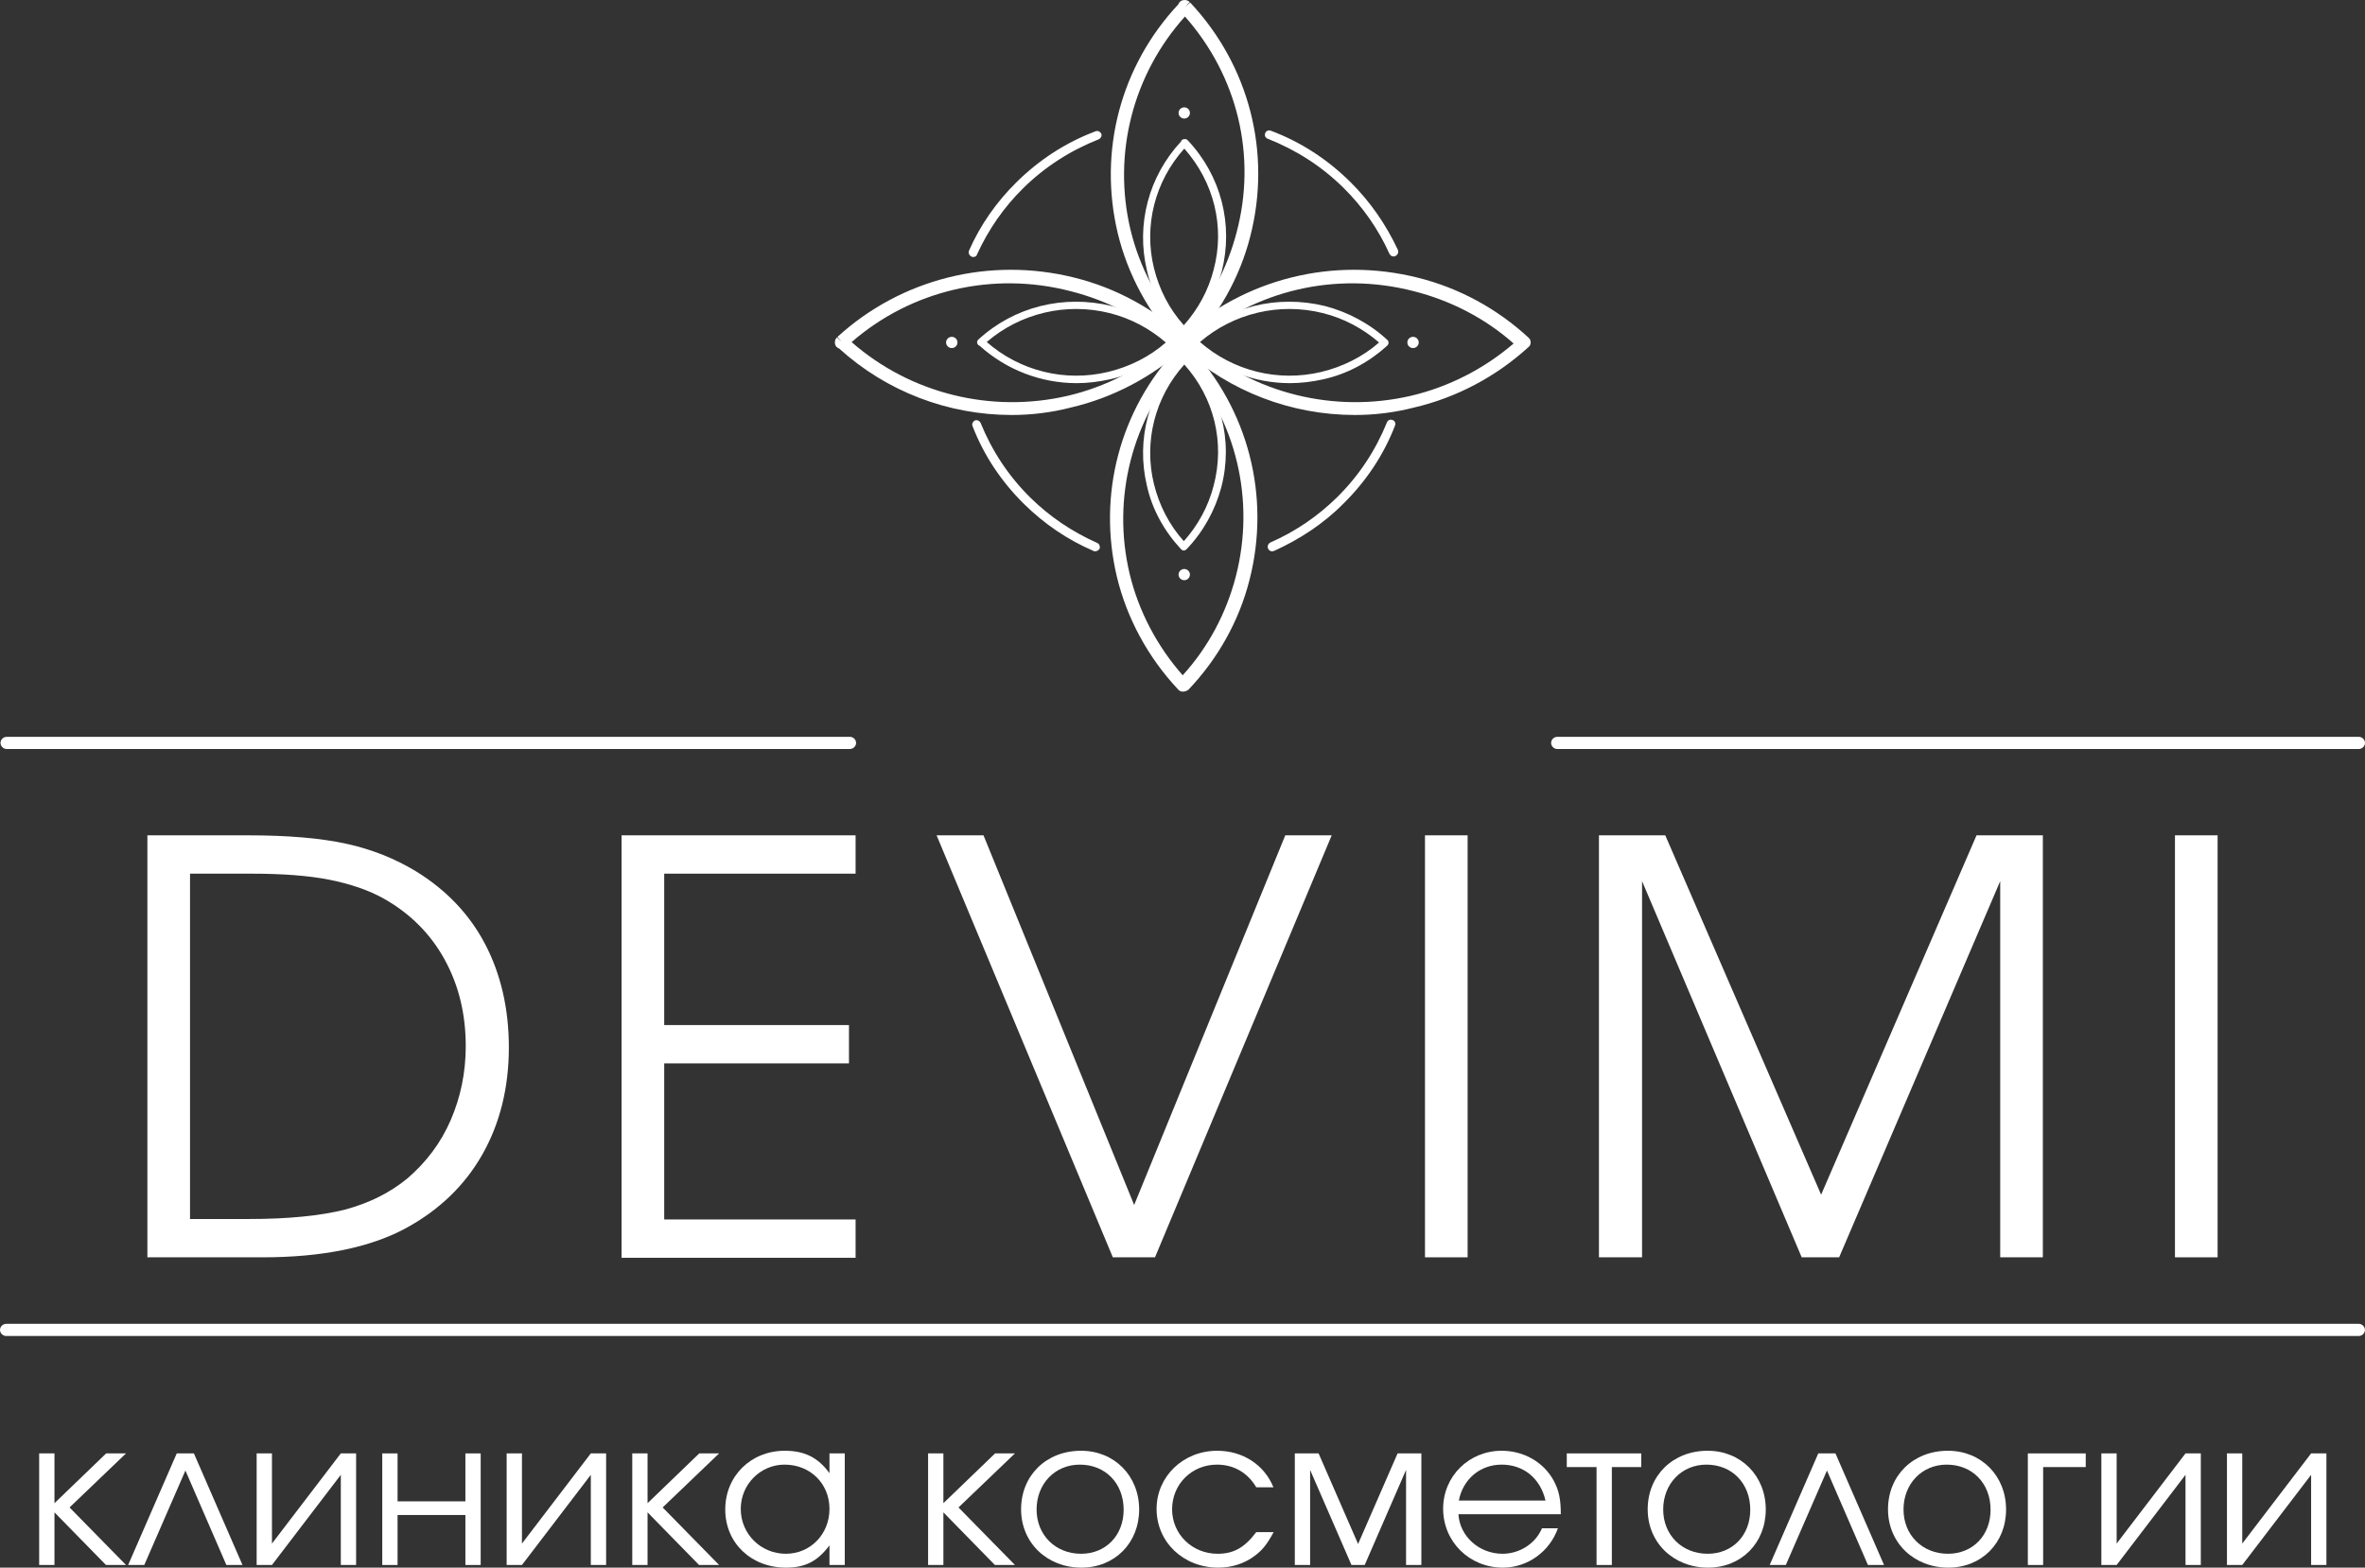 <?xml version="1.0" encoding="UTF-8"?> <svg xmlns="http://www.w3.org/2000/svg" width="184" height="122" viewBox="0 0 184 122" fill="none"><rect x="0" y="0" width="184" height="122" fill="#333333" stroke="none"/><path d="M183.521 58.29H121.157C120.899 58.29 120.678 58.072 120.678 57.817C120.678 57.562 120.899 57.344 121.157 57.344H183.521C183.779 57.344 184 57.562 184 57.817C184 58.072 183.779 58.29 183.521 58.29Z" fill="white"></path><path d="M66.125 58.29H0.518C0.26 58.29 0.039 58.072 0.039 57.817C0.039 57.562 0.26 57.344 0.518 57.344H66.125C66.383 57.344 66.605 57.562 66.605 57.817C66.605 58.072 66.383 58.29 66.125 58.29Z" fill="white"></path><path d="M183.517 103.973H0.479C0.221 103.973 0 103.755 0 103.5C0 103.246 0.221 103.027 0.479 103.027H183.517C183.775 103.027 183.996 103.246 183.996 103.5C183.996 103.755 183.775 103.973 183.517 103.973Z" fill="white"></path><path d="M11.467 97.85V65.009H19.281C22.414 65.009 24.957 65.228 26.948 65.664C28.938 66.1 30.744 66.828 32.366 67.81C34.725 69.264 36.531 71.156 37.747 73.483C38.963 75.811 39.59 78.502 39.59 81.52C39.59 84.648 38.89 87.448 37.526 89.849C36.162 92.249 34.172 94.177 31.555 95.595C28.79 97.086 25.068 97.85 20.424 97.85H11.467ZM14.784 94.868H19.428C22.451 94.868 24.92 94.613 26.837 94.14C28.717 93.631 30.338 92.831 31.702 91.704C33.14 90.467 34.282 88.976 35.056 87.194C35.83 85.412 36.236 83.484 36.236 81.411C36.236 78.902 35.683 76.647 34.577 74.647C33.471 72.647 31.887 71.083 29.896 69.955C28.68 69.264 27.242 68.792 25.621 68.464C23.962 68.137 21.935 67.992 19.502 67.992H14.784V94.868Z" fill="white"></path><path d="M48.359 65.009H66.567V67.992H51.676V79.775H66.051V82.757H51.676V94.904H66.567V97.886H48.359V65.009Z" fill="white"></path><path d="M86.58 97.85L72.869 65.009H76.518L88.239 93.776L99.996 65.009H103.608L89.86 97.85H86.58Z" fill="white"></path><path d="M110.866 97.85V65.009H114.183V97.85H110.866Z" fill="white"></path><path d="M124.4 97.85V65.009H129.56L141.686 92.976L153.776 65.009H158.936V97.85H155.619V68.573L143.087 97.85H140.175L127.754 68.573V97.85H124.4Z" fill="white"></path><path d="M169.215 97.85V65.009H172.532V97.85H169.215Z" fill="white"></path><path d="M105.414 32.296C100.475 32.296 95.683 30.478 91.997 27.132C91.813 27.059 91.703 26.95 91.666 26.768C91.629 26.586 91.666 26.405 91.813 26.259L92.182 26.586L91.85 26.223C96.826 21.677 103.718 19.967 110.279 21.604C113.523 22.404 116.508 24.041 118.941 26.296C119.051 26.405 119.088 26.514 119.088 26.659C119.088 26.805 119.014 26.95 118.904 27.023C116.397 29.314 113.301 30.951 110.021 31.714C108.473 32.114 106.925 32.296 105.414 32.296ZM92.956 26.623C97.526 30.623 103.792 32.187 109.763 30.805C112.712 30.114 115.476 28.696 117.761 26.732C115.55 24.768 112.859 23.386 109.984 22.659C103.939 21.095 97.6 22.586 92.956 26.623Z" fill="white"></path><path d="M78.714 32.296C73.775 32.296 68.983 30.478 65.297 27.132C65.113 27.059 65.003 26.95 64.966 26.768C64.929 26.586 64.966 26.405 65.113 26.259L65.482 26.586L65.15 26.223C70.126 21.677 77.018 19.967 83.579 21.604C86.823 22.404 89.808 24.041 92.241 26.296C92.351 26.405 92.388 26.514 92.388 26.659C92.388 26.805 92.315 26.95 92.204 27.023C89.698 29.314 86.602 30.951 83.321 31.714C81.773 32.114 80.225 32.296 78.714 32.296ZM66.256 26.623C70.826 30.623 77.092 32.187 83.063 30.805C86.012 30.114 88.776 28.696 91.061 26.732C88.85 24.768 86.159 23.386 83.284 22.659C77.24 21.095 70.9 22.586 66.256 26.623Z" fill="white"></path><path d="M92.08 27.071C91.933 27.071 91.785 26.998 91.711 26.889C89.389 24.416 87.731 21.361 86.957 18.125C85.445 11.76 87.178 5.141 91.674 0.34C91.748 0.159 91.859 0.049 92.043 0.013C92.227 -0.023 92.412 0.013 92.559 0.159L92.227 0.522L92.596 0.195C97.203 5.105 98.936 11.905 97.277 18.379C96.466 21.579 94.808 24.525 92.522 26.926C92.375 26.998 92.227 27.071 92.08 27.071ZM92.191 1.286C88.136 5.796 86.551 11.978 87.952 17.87C88.652 20.779 90.09 23.507 92.08 25.762C94.07 23.58 95.471 20.925 96.208 18.088C97.793 12.124 96.282 5.905 92.191 1.286Z" fill="white"></path><path d="M92.103 26.075C91.992 26.075 91.956 26.038 91.882 25.966C90.592 24.584 89.633 22.874 89.228 21.02C88.38 17.455 89.375 13.71 91.882 11.018C91.919 10.909 91.992 10.836 92.103 10.836C92.213 10.8 92.324 10.836 92.398 10.909C95.015 13.673 95.973 17.492 95.052 21.129C94.572 22.911 93.651 24.584 92.361 25.929C92.25 26.038 92.177 26.075 92.103 26.075ZM92.14 11.564C89.855 14.11 88.97 17.564 89.781 20.874C90.186 22.511 90.96 24.038 92.103 25.311C93.209 24.074 94.02 22.583 94.425 20.983C95.31 17.674 94.462 14.182 92.14 11.564Z" fill="white"></path><path d="M92.103 42.844C91.992 42.844 91.956 42.808 91.882 42.735C90.592 41.353 89.633 39.644 89.228 37.789C88.38 34.225 89.375 30.479 91.882 27.788C91.919 27.679 91.992 27.606 92.103 27.606C92.213 27.57 92.324 27.606 92.398 27.715C94.978 30.479 95.973 34.298 95.015 37.935C94.536 39.717 93.614 41.39 92.324 42.735C92.25 42.808 92.177 42.844 92.103 42.844ZM92.14 28.37C89.855 30.916 88.97 34.371 89.781 37.68C90.186 39.317 90.96 40.844 92.103 42.117C93.209 40.881 94.02 39.389 94.425 37.789C95.31 34.443 94.462 30.952 92.14 28.37Z" fill="white"></path><path d="M83.772 29.819C81.008 29.819 78.317 28.8 76.216 26.909C76.106 26.873 76.069 26.8 76.032 26.727C75.995 26.618 76.032 26.509 76.106 26.436C78.907 23.854 82.777 22.909 86.5 23.818C88.306 24.291 90.001 25.2 91.365 26.473C91.439 26.546 91.439 26.618 91.439 26.691C91.439 26.764 91.402 26.836 91.328 26.909C89.928 28.182 88.195 29.128 86.316 29.528C85.505 29.709 84.62 29.819 83.772 29.819ZM76.769 26.618C79.349 28.873 82.851 29.746 86.205 28.946C87.864 28.546 89.412 27.782 90.702 26.655C89.448 25.564 87.937 24.763 86.316 24.363C82.961 23.527 79.386 24.363 76.769 26.618Z" fill="white"></path><path d="M100.363 29.819C97.599 29.819 94.908 28.8 92.807 26.909C92.697 26.873 92.66 26.8 92.623 26.727C92.586 26.618 92.623 26.509 92.697 26.436C95.498 23.854 99.368 22.909 103.091 23.818C104.897 24.291 106.592 25.2 107.956 26.473C108.03 26.546 108.03 26.618 108.03 26.691C108.03 26.764 107.993 26.836 107.919 26.909C106.519 28.182 104.786 29.128 102.907 29.528C102.096 29.709 101.211 29.819 100.363 29.819ZM93.36 26.618C95.94 28.873 99.442 29.746 102.796 28.946C104.455 28.546 106.003 27.782 107.293 26.655C106.04 25.564 104.528 24.763 102.907 24.363C99.552 23.527 95.977 24.363 93.36 26.618Z" fill="white"></path><path d="M92.016 53.825C91.868 53.825 91.721 53.752 91.647 53.643C89.325 51.17 87.667 48.115 86.893 44.878C85.381 38.514 87.114 31.895 91.611 27.094C91.684 26.912 91.795 26.803 91.979 26.767C92.163 26.73 92.348 26.767 92.495 26.912L92.163 27.276L92.532 26.948C97.139 31.858 98.871 38.659 97.213 45.133C96.402 48.333 94.743 51.279 92.458 53.679C92.311 53.788 92.163 53.825 92.016 53.825ZM92.126 28.076C88.072 32.586 86.487 38.768 87.888 44.66C88.588 47.569 90.026 50.297 92.016 52.552C94.006 50.37 95.407 47.715 96.144 44.878C97.692 38.914 96.181 32.658 92.126 28.076Z" fill="white"></path><path d="M108.426 19.959C108.279 19.959 108.168 19.886 108.095 19.74C107.247 17.849 106.031 16.104 104.52 14.612C102.824 12.939 100.834 11.666 98.622 10.794C98.438 10.721 98.364 10.539 98.438 10.357C98.512 10.175 98.696 10.103 98.88 10.175C101.202 11.048 103.266 12.394 105.036 14.14C106.62 15.703 107.837 17.485 108.758 19.449C108.832 19.631 108.758 19.813 108.574 19.922C108.5 19.959 108.463 19.959 108.426 19.959Z" fill="white"></path><path d="M85.209 42.906C85.172 42.906 85.098 42.906 85.061 42.869C83.034 41.996 81.228 40.76 79.68 39.232C77.911 37.487 76.547 35.45 75.663 33.159C75.589 32.977 75.699 32.795 75.847 32.722C76.031 32.65 76.216 32.759 76.289 32.904C77.174 35.086 78.464 37.05 80.159 38.723C81.671 40.214 83.403 41.378 85.356 42.251C85.541 42.324 85.614 42.542 85.541 42.724C85.467 42.833 85.319 42.906 85.209 42.906Z" fill="white"></path><path d="M75.729 20C75.692 20 75.618 20 75.581 19.963C75.397 19.89 75.323 19.672 75.397 19.49C76.281 17.49 77.535 15.708 79.083 14.181C80.852 12.435 82.916 11.089 85.238 10.216C85.422 10.144 85.607 10.253 85.68 10.398C85.754 10.58 85.643 10.762 85.496 10.835C83.284 11.708 81.294 12.98 79.599 14.653C78.088 16.145 76.908 17.854 76.023 19.781C75.987 19.927 75.876 20 75.729 20Z" fill="white"></path><path d="M98.986 42.908C98.839 42.908 98.728 42.836 98.654 42.69C98.581 42.508 98.654 42.327 98.839 42.218C100.755 41.381 102.524 40.181 104.036 38.69C105.731 37.017 107.021 35.053 107.906 32.871C107.979 32.689 108.164 32.616 108.348 32.689C108.532 32.762 108.606 32.944 108.532 33.125C107.648 35.417 106.284 37.453 104.515 39.199C102.967 40.763 101.124 41.963 99.133 42.872C99.097 42.872 99.023 42.908 98.986 42.908Z" fill="white"></path><path d="M92.136 9.225C92.38 9.225 92.578 9.03 92.578 8.789C92.578 8.548 92.38 8.353 92.136 8.353C91.892 8.353 91.694 8.548 91.694 8.789C91.694 9.03 91.892 9.225 92.136 9.225Z" fill="white"></path><path d="M74.049 27.087C74.294 27.087 74.492 26.892 74.492 26.651C74.492 26.41 74.294 26.214 74.049 26.214C73.805 26.214 73.607 26.41 73.607 26.651C73.607 26.892 73.805 27.087 74.049 27.087Z" fill="white"></path><path d="M109.937 27.087C110.181 27.087 110.379 26.892 110.379 26.651C110.379 26.41 110.181 26.214 109.937 26.214C109.692 26.214 109.494 26.41 109.494 26.651C109.494 26.892 109.692 27.087 109.937 27.087Z" fill="white"></path><path d="M92.136 45.154C92.38 45.154 92.578 44.959 92.578 44.718C92.578 44.477 92.38 44.282 92.136 44.282C91.892 44.282 91.694 44.477 91.694 44.718C91.694 44.959 91.892 45.154 92.136 45.154Z" fill="white"></path><path d="M3.047 113.11H4.238V116.984L8.26 113.11H9.804L5.412 117.317L9.804 121.794H8.244L4.238 117.698V121.794H3.047V113.11Z" fill="white"></path><path d="M18.866 121.794H17.612L14.426 114.444L11.225 121.794H9.97L13.751 113.11H15.086L18.866 121.794Z" fill="white"></path><path d="M26.516 113.11H27.706V121.794H26.516V114.777L21.159 121.794H19.968V113.11H21.159V120.127L26.516 113.11Z" fill="white"></path><path d="M37.398 121.794H36.208V117.904H30.931V121.794H29.74V113.11H30.931V116.841H36.208V113.11H37.398V121.794Z" fill="white"></path><path d="M45.966 113.11H47.157V121.794H45.966V114.777L40.609 121.794H39.418V113.11H40.609V120.127L45.966 113.11Z" fill="white"></path><path d="M49.191 113.11H50.381V116.984L54.403 113.11H55.947L51.555 117.317L55.947 121.794H54.387L50.381 117.698V121.794H49.191V113.11Z" fill="white"></path><path d="M65.724 113.11V121.794H64.534V120.27C63.601 121.508 62.651 122 61.155 122C58.436 122 56.425 120.079 56.425 117.476C56.425 114.873 58.42 112.904 61.059 112.904C62.587 112.904 63.649 113.428 64.534 114.65V113.11H65.724ZM61.043 113.984C59.16 113.984 57.632 115.523 57.632 117.428C57.632 119.381 59.193 120.921 61.139 120.921C63.054 120.921 64.534 119.397 64.534 117.428C64.534 115.46 63.038 113.984 61.043 113.984Z" fill="white"></path><path d="M72.207 113.11H73.397V116.984L77.419 113.11H78.964L74.572 117.317L78.964 121.794H77.403L73.397 117.698V121.794H72.207V113.11Z" fill="white"></path><path d="M84.107 112.904C86.698 112.904 88.628 114.857 88.628 117.476C88.628 120.079 86.73 122 84.139 122C81.453 122 79.442 120.063 79.442 117.46C79.442 114.825 81.405 112.904 84.107 112.904ZM84.011 113.984C82.08 113.984 80.648 115.476 80.648 117.476C80.648 119.46 82.112 120.921 84.107 120.921C86.038 120.921 87.421 119.492 87.421 117.492C87.421 115.444 86.006 113.984 84.011 113.984Z" fill="white"></path><path d="M97.738 119.238H99.09C98.591 120.159 98.237 120.619 97.642 121.063C96.837 121.683 95.84 122 94.778 122C92.075 122 89.984 120.016 89.984 117.428C89.984 114.904 92.059 112.904 94.698 112.904C96.693 112.904 98.366 113.999 99.074 115.746H97.738C97.063 114.603 95.985 113.984 94.682 113.984C92.719 113.984 91.191 115.507 91.191 117.46C91.191 119.397 92.751 120.921 94.73 120.921C95.985 120.921 96.821 120.444 97.738 119.238Z" fill="white"></path><path d="M100.738 121.794V113.11H102.588L105.661 120.159L108.734 113.11H110.584V121.794H109.393V114.396L106.176 121.794H105.146L101.929 114.396V121.794H100.738Z" fill="white"></path><path d="M121.432 117.841H113.468C113.565 119.555 115.077 120.921 116.895 120.921C118.23 120.921 119.469 120.127 119.968 118.936H121.207C120.563 120.762 118.842 122 116.927 122C114.321 122 112.278 119.984 112.278 117.412C112.278 114.888 114.289 112.904 116.831 112.904C118.568 112.904 120.129 113.809 120.901 115.269C121.287 116 121.432 116.682 121.432 117.841ZM113.5 116.777H120.241C119.839 115.047 118.536 113.984 116.831 113.984C115.157 113.984 113.822 115.111 113.5 116.777Z" fill="white"></path><path d="M127.689 114.174H125.404V121.794H124.214V114.174H121.897V113.11H127.689V114.174Z" fill="white"></path><path d="M132.858 112.904C135.449 112.904 137.379 114.857 137.379 117.476C137.379 120.079 135.481 122 132.891 122C130.204 122 128.193 120.063 128.193 117.46C128.193 114.825 130.156 112.904 132.858 112.904ZM132.762 113.984C130.831 113.984 129.399 115.476 129.399 117.476C129.399 119.46 130.863 120.921 132.858 120.921C134.789 120.921 136.173 119.492 136.173 117.492C136.173 115.444 134.757 113.984 132.762 113.984Z" fill="white"></path><path d="M146.581 121.794H145.326L142.14 114.444L138.939 121.794H137.684L141.465 113.11H142.8L146.581 121.794Z" fill="white"></path><path d="M151.554 112.904C154.145 112.904 156.075 114.857 156.075 117.476C156.075 120.079 154.177 122 151.587 122C148.9 122 146.889 120.063 146.889 117.46C146.889 114.825 148.852 112.904 151.554 112.904ZM151.458 113.984C149.527 113.984 148.096 115.476 148.096 117.476C148.096 119.46 149.56 120.921 151.554 120.921C153.485 120.921 154.869 119.492 154.869 117.492C154.869 115.444 153.453 113.984 151.458 113.984Z" fill="white"></path><path d="M162.273 113.11V114.174H158.959V121.794H157.769V113.11H162.273Z" fill="white"></path><path d="M170.035 113.11H171.226V121.794H170.035V114.777L164.678 121.794H163.488V113.11H164.678V120.127L170.035 113.11Z" fill="white"></path><path d="M179.808 113.11H180.998V121.794H179.808V114.777L174.45 121.794H173.26V113.11H174.45V120.127L179.808 113.11Z" fill="white"></path></svg> 